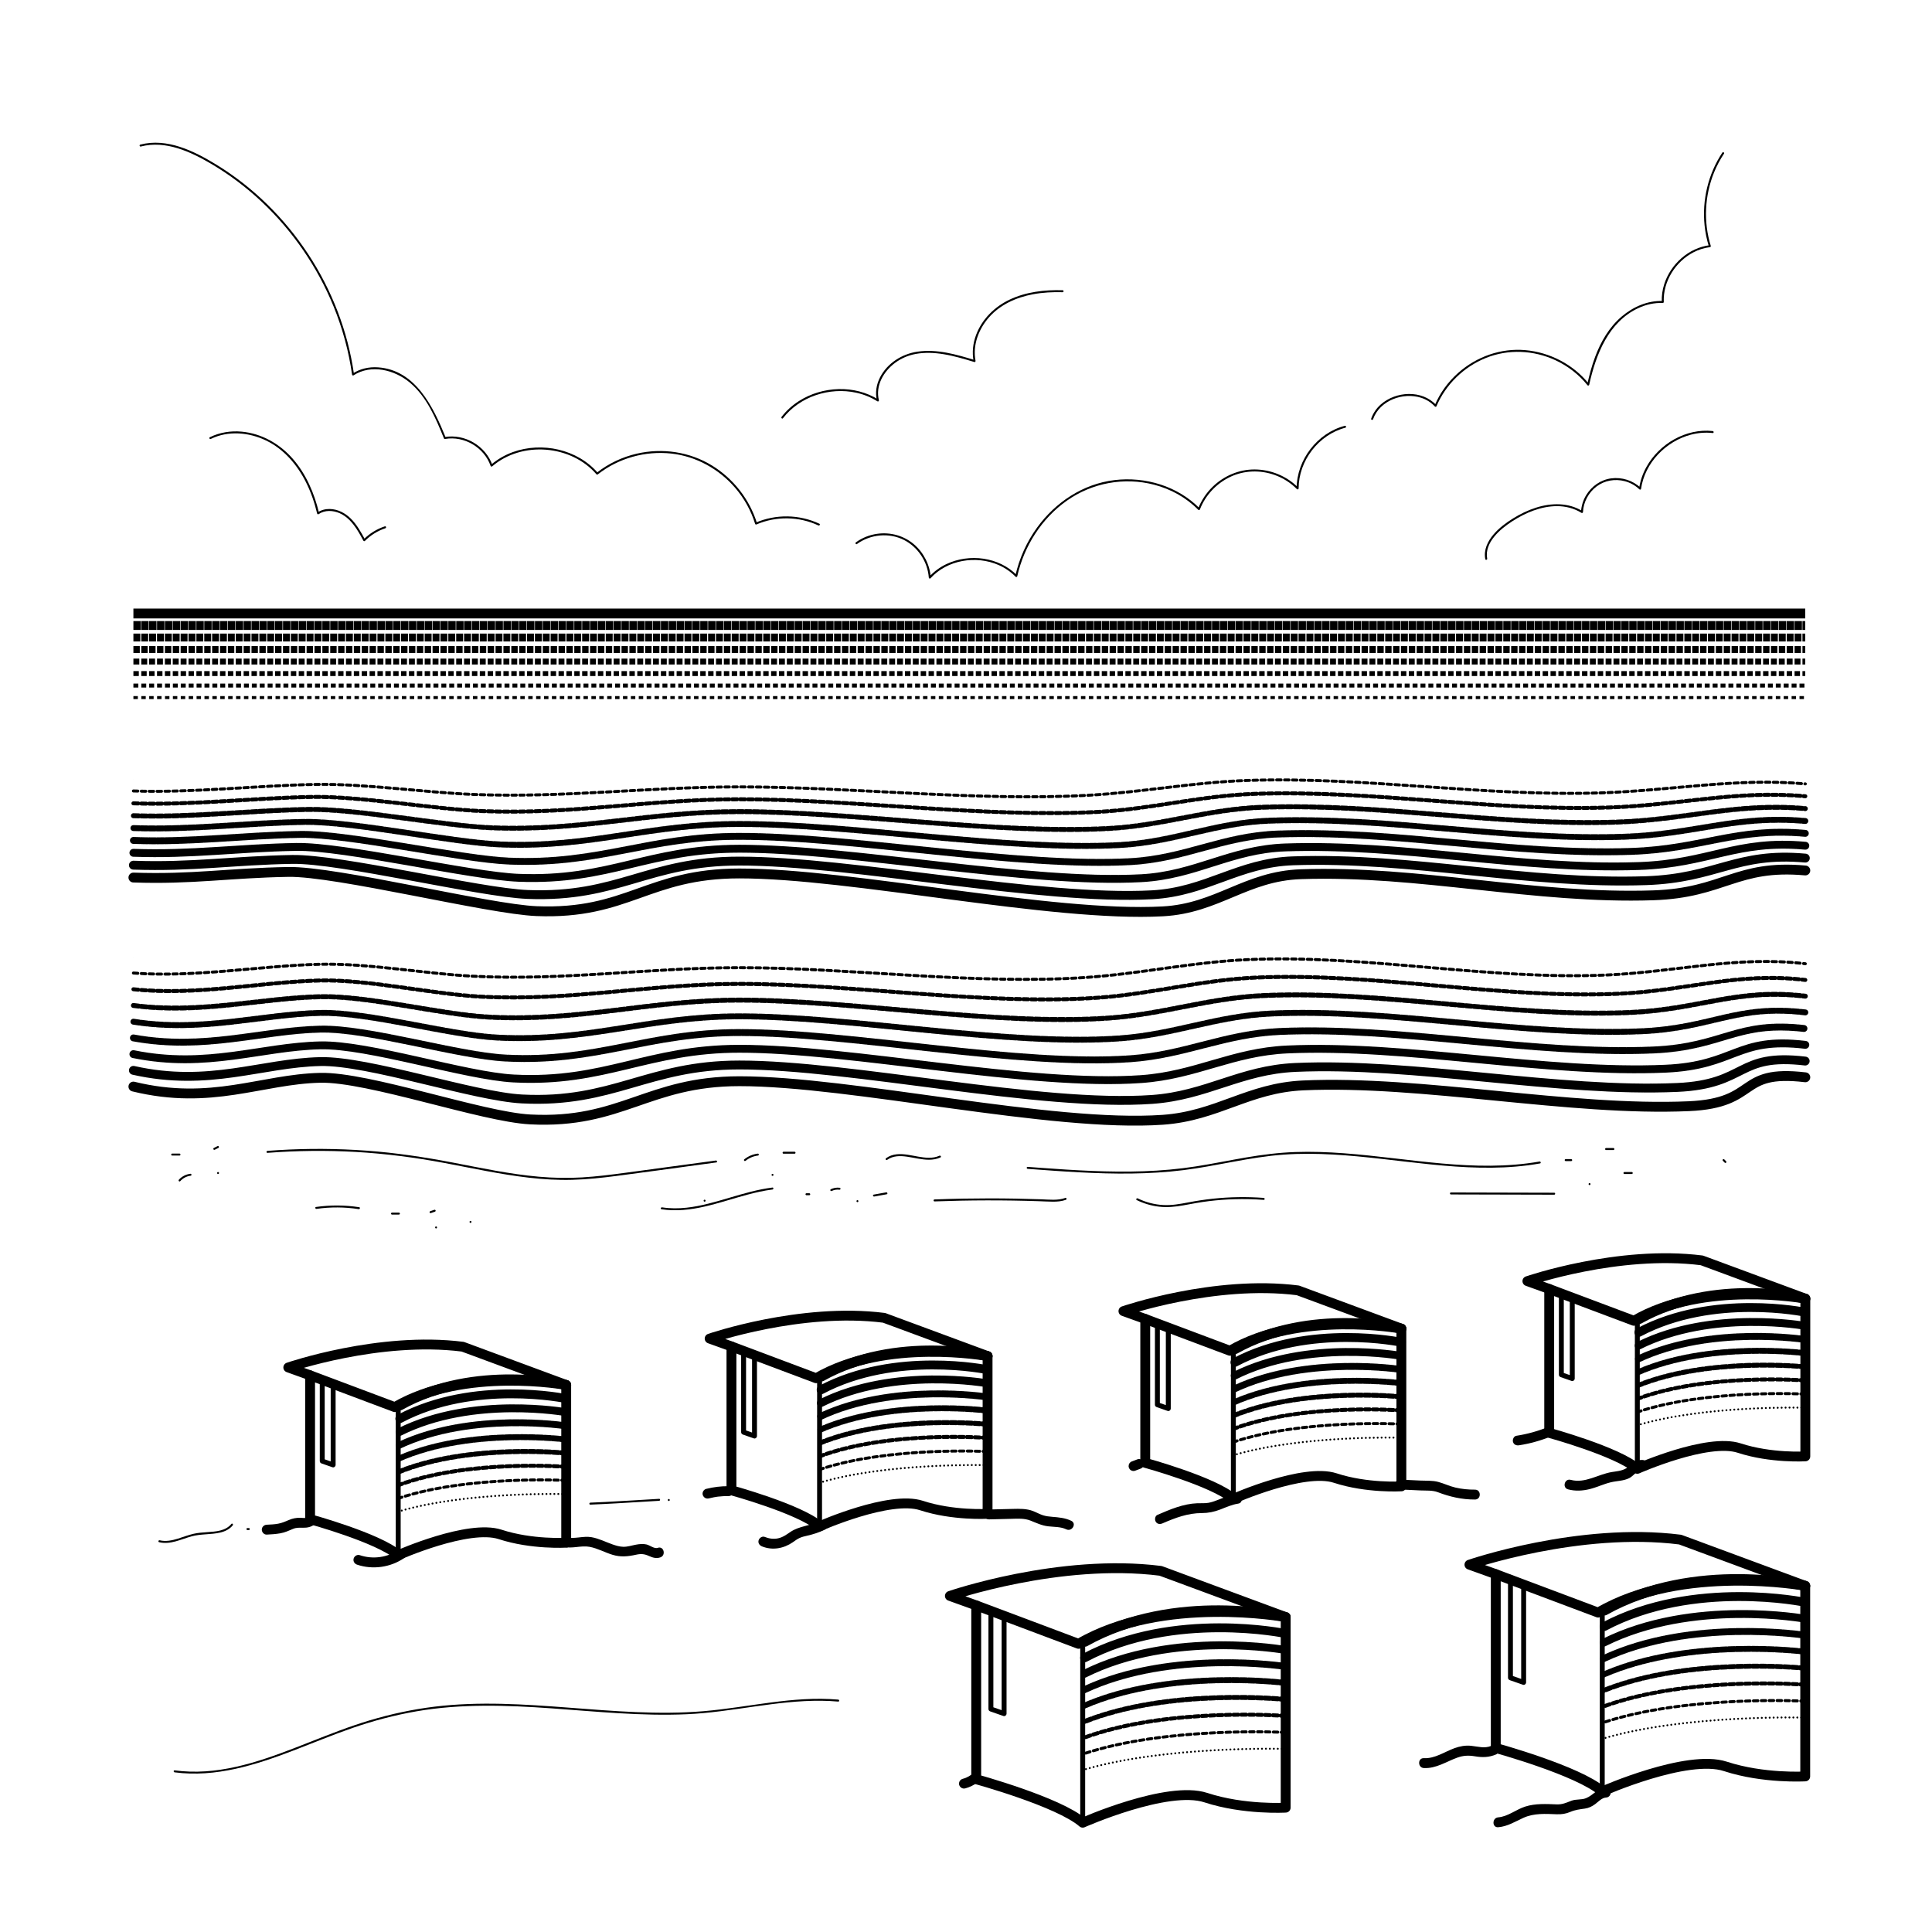 <svg style="fill-rule:evenodd;clip-rule:evenodd;stroke-miterlimit:10;" xml:space="preserve" xmlns:xlink="http://www.w3.org/1999/xlink" xmlns="http://www.w3.org/2000/svg" version="1.1" viewBox="0 0 827 827" height="100%" width="100%"><path style="fill:none;fill-rule:nonzero;stroke:#000;stroke-width:4.22px;" d="M57.104,262.611l715.628,-0"></path><path style="fill:none;fill-rule:nonzero;stroke:#000;stroke-width:3.8px;stroke-dasharray:0,0,3.16,0.21;" d="M57.104,267.752l715.628,0"></path><path style="fill:none;fill-rule:nonzero;stroke:#000;stroke-width:3.37px;stroke-dasharray:0,0,2.95,0.42;" d="M57.104,272.894l715.628,0"></path><path style="fill:none;fill-rule:nonzero;stroke:#000;stroke-width:2.95px;stroke-dasharray:0,0,2.74,0.63;" d="M57.104,278.036l715.628,0"></path><path style="fill:none;fill-rule:nonzero;stroke:#000;stroke-width:2.53px;stroke-dasharray:0,0,2.53,0.84;" d="M57.104,283.178l715.628,0"></path><path style="fill:none;fill-rule:nonzero;stroke:#000;stroke-width:2.11px;stroke-dasharray:0,0,2.32,1.05;" d="M57.104,288.32l715.628,0"></path><path style="fill:none;fill-rule:nonzero;stroke:#000;stroke-width:1.69px;stroke-dasharray:0,0,2.11,1.27;" d="M57.104,293.462l715.628,0"></path><path style="fill:none;fill-rule:nonzero;stroke:#000;stroke-width:1.27px;stroke-dasharray:0,0,1.9,1.48;" d="M57.104,298.604l715.628,0"></path><path style="fill:none;fill-rule:nonzero;stroke:#000;stroke-width:0.84px;stroke-dasharray:0,1.69;" d="M57.104,303.745l715.628,0"></path><path style="fill:none;fill-rule:nonzero;stroke:#000;stroke-width:4.22px;stroke-linecap:round;stroke-linejoin:round;stroke-miterlimit:4;" d="M313.099,576.34l0,61.592c0,-0 29.177,7.995 37.724,15.398c0,-0 30.061,-13.326 43.618,-8.884c13.557,4.442 28.293,3.553 28.293,3.553l-0,-67.514c-0,0 -43.618,-7.995 -73.384,9.476l-36.25,-13.621l-0.001,0Z"></path><path style="fill:none;fill-rule:nonzero;stroke:#000;stroke-width:4.22px;stroke-linecap:round;stroke-linejoin:round;stroke-miterlimit:4;" d="M422.733,580.486c0,0 -38.903,-9.327 -71.135,8.744"></path><path style="fill:none;fill-rule:nonzero;stroke:#000;stroke-width:3.8px;stroke-linecap:round;stroke-linejoin:round;stroke-miterlimit:4;stroke-dasharray:0,0,3.16,0.21;" d="M422.733,586.322c0,-0 -39.382,-8.317 -71.232,8.588"></path><path style="fill:none;fill-rule:nonzero;stroke:#000;stroke-width:3.37px;stroke-linecap:round;stroke-linejoin:round;stroke-miterlimit:4;stroke-dasharray:0,0,2.95,0.42;" d="M422.733,592.158c0,-0 -39.862,-7.304 -71.328,8.433"></path><path style="fill:none;fill-rule:nonzero;stroke:#000;stroke-width:2.95px;stroke-linecap:round;stroke-linejoin:round;stroke-miterlimit:4;stroke-dasharray:0,0,2.74,0.63;" d="M422.733,597.994c0,-0 -40.342,-6.293 -71.425,8.278"></path><path style="fill:none;fill-rule:nonzero;stroke:#000;stroke-width:2.53px;stroke-linecap:round;stroke-linejoin:round;stroke-miterlimit:4;stroke-dasharray:0,0,2.53,0.84;" d="M422.733,603.83c0,-0 -40.822,-5.281 -71.523,8.123"></path><path style="fill:none;fill-rule:nonzero;stroke:#000;stroke-width:2.11px;stroke-linecap:round;stroke-linejoin:round;stroke-miterlimit:4;stroke-dasharray:0,0,2.32,1.05;" d="M422.733,609.665c0,0 -41.302,-4.268 -71.62,7.968"></path><path style="fill:none;fill-rule:nonzero;stroke:#000;stroke-width:1.69px;stroke-linecap:round;stroke-linejoin:round;stroke-miterlimit:4;stroke-dasharray:0,0,2.11,1.27;" d="M422.733,615.501c0,0 -41.782,-3.257 -71.716,7.813"></path><path style="fill:none;fill-rule:nonzero;stroke:#000;stroke-width:1.27px;stroke-linecap:round;stroke-linejoin:round;stroke-miterlimit:4;stroke-dasharray:0,0,1.9,1.48;" d="M422.733,621.338c0,-0 -42.262,-2.245 -71.813,7.657"></path><path style="fill:none;fill-rule:nonzero;stroke:#000;stroke-width:0.84px;stroke-linecap:round;stroke-linejoin:round;stroke-miterlimit:4;stroke-dasharray:0,1.69;" d="M422.733,627.173c0,-0 -42.742,-1.234 -71.91,7.502"></path><path style="fill:none;fill-rule:nonzero;stroke:#000;stroke-width:4.22px;stroke-linecap:round;stroke-linejoin:round;stroke-miterlimit:4;" d="M313.099,576.34l-9.332,-3.356c0,0 38.903,-13.423 74.661,-8.883l44.306,16.384"></path><path style="fill-rule:nonzero;" d="M349.771,589.666l0,61.888c0,1.361 2.104,1.362 2.104,0l0,-61.888c0,-1.361 -2.104,-1.362 -2.104,-0Z"></path><path style="fill-rule:nonzero;" d="M317.249,578.295l0,34.764c0,0.49 0.331,0.865 0.773,1.019l4.671,1.629c0.654,0.228 1.332,-0.37 1.332,-1.019l-0,-34.201c-0,-1.36 -2.104,-1.362 -2.104,0l-0,34.201l1.331,-1.019l-4.671,-1.628l0.772,1.018l0,-34.764c0,-1.36 -2.104,-1.362 -2.104,0Z"></path><path style="fill:none;fill-rule:nonzero;stroke:#000;stroke-width:4.22px;stroke-linecap:round;stroke-linejoin:round;stroke-miterlimit:4;" d="M490.223,564.584l0,61.592c0,-0 29.177,7.995 37.724,15.398c-0,-0 30.061,-13.326 43.618,-8.884c13.557,4.442 28.293,3.553 28.293,3.553l-0,-67.514c-0,0 -43.618,-7.995 -73.384,9.476l-36.25,-13.621l-0.001,0Z"></path><path style="fill:none;fill-rule:nonzero;stroke:#000;stroke-width:4.22px;stroke-linecap:round;stroke-linejoin:round;stroke-miterlimit:4;" d="M599.857,568.73c-0,0 -38.903,-9.327 -71.135,8.744"></path><path style="fill:none;fill-rule:nonzero;stroke:#000;stroke-width:3.8px;stroke-linecap:round;stroke-linejoin:round;stroke-miterlimit:4;stroke-dasharray:0,0,3.16,0.21;" d="M599.857,574.566c-0,0 -39.382,-8.316 -71.232,8.589"></path><path style="fill:none;fill-rule:nonzero;stroke:#000;stroke-width:3.37px;stroke-linecap:round;stroke-linejoin:round;stroke-miterlimit:4;stroke-dasharray:0,0,2.95,0.42;" d="M599.857,580.403c-0,-0 -39.862,-7.305 -71.329,8.433"></path><path style="fill:none;fill-rule:nonzero;stroke:#000;stroke-width:2.95px;stroke-linecap:round;stroke-linejoin:round;stroke-miterlimit:4;stroke-dasharray:0,0,2.74,0.63;" d="M599.857,586.238c-0,-0 -40.342,-6.293 -71.425,8.278"></path><path style="fill:none;fill-rule:nonzero;stroke:#000;stroke-width:2.53px;stroke-linecap:round;stroke-linejoin:round;stroke-miterlimit:4;stroke-dasharray:0,0,2.53,0.84;" d="M599.857,592.074c-0,-0 -40.822,-5.281 -71.523,8.123"></path><path style="fill:none;fill-rule:nonzero;stroke:#000;stroke-width:2.11px;stroke-linecap:round;stroke-linejoin:round;stroke-miterlimit:4;stroke-dasharray:0,0,2.32,1.05;" d="M599.857,597.91c-0,0 -41.302,-4.268 -71.62,7.968"></path><path style="fill:none;fill-rule:nonzero;stroke:#000;stroke-width:1.69px;stroke-linecap:round;stroke-linejoin:round;stroke-miterlimit:4;stroke-dasharray:0,0,2.11,1.27;" d="M599.857,603.745c-0,0 -41.782,-3.257 -71.717,7.813"></path><path style="fill:none;fill-rule:nonzero;stroke:#000;stroke-width:1.27px;stroke-linecap:round;stroke-linejoin:round;stroke-miterlimit:4;stroke-dasharray:0,0,1.9,1.48;" d="M599.857,609.582c-0,-0 -42.262,-2.245 -71.813,7.657"></path><path style="fill:none;fill-rule:nonzero;stroke:#000;stroke-width:0.84px;stroke-linecap:round;stroke-linejoin:round;stroke-miterlimit:4;stroke-dasharray:0,1.69;" d="M599.857,615.418c-0,-0 -42.742,-1.234 -71.91,7.502"></path><path style="fill:none;fill-rule:nonzero;stroke:#000;stroke-width:4.22px;stroke-linecap:round;stroke-linejoin:round;stroke-miterlimit:4;" d="M490.223,564.584l-9.332,-3.356c0,0 38.903,-13.423 74.661,-8.883l44.306,16.384"></path><path style="fill-rule:nonzero;" d="M526.895,577.91l-0,61.888c-0,1.361 2.104,1.362 2.104,0l-0,-61.888c-0,-1.361 -2.104,-1.362 -2.104,-0Z"></path><path style="fill-rule:nonzero;" d="M494.373,566.539l0,34.764c0,0.49 0.331,0.865 0.773,1.019l4.671,1.629c0.654,0.228 1.332,-0.37 1.332,-1.019l-0,-34.201c-0,-1.36 -2.104,-1.362 -2.104,0l-0,34.201l1.331,-1.019l-4.672,-1.629l0.773,1.019l0,-34.764c0,-1.36 -2.104,-1.362 -2.104,0Z"></path><path style="fill:none;fill-rule:nonzero;stroke:#000;stroke-width:4.22px;stroke-linecap:round;stroke-linejoin:round;stroke-miterlimit:4;" d="M417.877,687.196l0,74.415c0,-0 35.251,9.66 45.577,18.603c0,0 36.319,-16.1 52.699,-10.733c16.38,5.367 34.183,4.293 34.183,4.293l0,-81.57c0,0 -52.698,-9.66 -88.661,11.449l-43.797,-16.458l-0.001,0.001Z"></path><path style="fill:none;fill-rule:nonzero;stroke:#000;stroke-width:4.22px;stroke-linecap:round;stroke-linejoin:round;stroke-miterlimit:4;" d="M550.335,692.204c0,0 -47.001,-11.27 -85.944,10.565"></path><path style="fill:none;fill-rule:nonzero;stroke:#000;stroke-width:3.8px;stroke-linecap:round;stroke-linejoin:round;stroke-miterlimit:4;stroke-dasharray:0,0,3.16,0.21;" d="M550.335,699.256c0,-0 -47.581,-10.048 -86.062,10.376"></path><path style="fill:none;fill-rule:nonzero;stroke:#000;stroke-width:3.37px;stroke-linecap:round;stroke-linejoin:round;stroke-miterlimit:4;stroke-dasharray:0,0,2.95,0.42;" d="M550.335,706.306c0,-0 -48.161,-8.824 -86.179,10.189"></path><path style="fill:none;fill-rule:nonzero;stroke:#000;stroke-width:2.95px;stroke-linecap:round;stroke-linejoin:round;stroke-miterlimit:4;stroke-dasharray:0,0,2.74,0.63;" d="M550.335,713.357c0,0 -48.74,-7.602 -86.296,10.002"></path><path style="fill:none;fill-rule:nonzero;stroke:#000;stroke-width:2.53px;stroke-linecap:round;stroke-linejoin:round;stroke-miterlimit:4;stroke-dasharray:0,0,2.53,0.84;" d="M550.335,720.408c0,-0 -49.32,-6.38 -86.413,9.813"></path><path style="fill:none;fill-rule:nonzero;stroke:#000;stroke-width:2.11px;stroke-linecap:round;stroke-linejoin:round;stroke-miterlimit:4;stroke-dasharray:0,0,2.32,1.05;" d="M550.335,727.459c0,-0 -49.9,-5.157 -86.53,9.627"></path><path style="fill:none;fill-rule:nonzero;stroke:#000;stroke-width:1.69px;stroke-linecap:round;stroke-linejoin:round;stroke-miterlimit:4;stroke-dasharray:0,0,2.11,1.27;" d="M550.335,734.51c0,0 -50.48,-3.935 -86.647,9.439"></path><path style="fill:none;fill-rule:nonzero;stroke:#000;stroke-width:1.27px;stroke-linecap:round;stroke-linejoin:round;stroke-miterlimit:4;stroke-dasharray:0,0,1.9,1.48;" d="M550.335,741.56c0,0 -51.06,-2.712 -86.764,9.252"></path><path style="fill:none;fill-rule:nonzero;stroke:#000;stroke-width:0.84px;stroke-linecap:round;stroke-linejoin:round;stroke-miterlimit:4;stroke-dasharray:0,1.69;" d="M550.335,748.612c0,-0 -51.64,-1.491 -86.881,9.063"></path><path style="fill:none;fill-rule:nonzero;stroke:#000;stroke-width:4.22px;stroke-linecap:round;stroke-linejoin:round;stroke-miterlimit:4;" d="M417.877,687.196l-11.275,-4.055c-0,0 47.001,-16.219 90.204,-10.732l53.529,19.796"></path><path style="fill-rule:nonzero;" d="M462.402,703.295l0,74.772c0,1.361 2.104,1.362 2.104,0l0,-74.772c0,-1.361 -2.104,-1.362 -2.104,-0Z"></path><path style="fill-rule:nonzero;" d="M423.109,689.557l0,42.001c0,0.49 0.331,0.865 0.773,1.019l5.643,1.968c0.654,0.228 1.332,-0.37 1.332,-1.019l-0,-41.322c-0,-1.36 -2.104,-1.362 -2.104,0l-0,41.322l1.331,-1.019l-5.643,-1.968l0.772,1.019l0,-42.001c0,-1.361 -2.104,-1.362 -2.104,-0Z"></path><path style="fill:none;fill-rule:nonzero;stroke:#000;stroke-width:4.22px;stroke-linecap:round;stroke-linejoin:round;stroke-miterlimit:4;" d="M640.273,673.822l-0,74.414c-0,0 35.251,9.66 45.577,18.604c-0,-0 36.319,-16.1 52.699,-10.733c16.379,5.367 34.183,4.293 34.183,4.293l-0,-81.57c-0,-0 -52.699,-9.66 -88.662,11.448l-43.796,-16.457l-0.001,0.001Z"></path><path style="fill:none;fill-rule:nonzero;stroke:#000;stroke-width:4.22px;stroke-linecap:round;stroke-linejoin:round;stroke-miterlimit:4;" d="M772.732,678.83c-0,-0 -47.001,-11.27 -85.945,10.564"></path><path style="fill:none;fill-rule:nonzero;stroke:#000;stroke-width:3.8px;stroke-linecap:round;stroke-linejoin:round;stroke-miterlimit:4;stroke-dasharray:0,0,3.16,0.21;" d="M772.732,685.881c-0,0 -47.581,-10.047 -86.062,10.377"></path><path style="fill:none;fill-rule:nonzero;stroke:#000;stroke-width:3.37px;stroke-linecap:round;stroke-linejoin:round;stroke-miterlimit:4;stroke-dasharray:0,0,2.95,0.42;" d="M772.732,692.931c-0,0 -48.161,-8.824 -86.179,10.19"></path><path style="fill:none;fill-rule:nonzero;stroke:#000;stroke-width:2.95px;stroke-linecap:round;stroke-linejoin:round;stroke-miterlimit:4;stroke-dasharray:0,0,2.74,0.63;" d="M772.732,699.983c-0,-0 -48.741,-7.603 -86.296,10.001"></path><path style="fill:none;fill-rule:nonzero;stroke:#000;stroke-width:2.53px;stroke-linecap:round;stroke-linejoin:round;stroke-miterlimit:4;stroke-dasharray:0,0,2.53,0.84;" d="M772.732,707.034c-0,-0 -49.321,-6.38 -86.413,9.814"></path><path style="fill:none;fill-rule:nonzero;stroke:#000;stroke-width:2.11px;stroke-linecap:round;stroke-linejoin:round;stroke-miterlimit:4;stroke-dasharray:0,0,2.32,1.05;" d="M772.732,714.084c-0,0 -49.901,-5.157 -86.53,9.627"></path><path style="fill:none;fill-rule:nonzero;stroke:#000;stroke-width:1.69px;stroke-linecap:round;stroke-linejoin:round;stroke-miterlimit:4;stroke-dasharray:0,0,2.11,1.27;" d="M772.732,721.136c-0,-0 -50.481,-3.936 -86.647,9.439"></path><path style="fill:none;fill-rule:nonzero;stroke:#000;stroke-width:1.27px;stroke-linecap:round;stroke-linejoin:round;stroke-miterlimit:4;stroke-dasharray:0,0,1.9,1.48;" d="M772.732,728.186c-0,-0 -51.06,-2.713 -86.764,9.251"></path><path style="fill:none;fill-rule:nonzero;stroke:#000;stroke-width:0.84px;stroke-linecap:round;stroke-linejoin:round;stroke-miterlimit:4;stroke-dasharray:0,1.69;" d="M772.732,735.237c-0,0 -51.64,-1.491 -86.882,9.064"></path><path style="fill:none;fill-rule:nonzero;stroke:#000;stroke-width:4.22px;stroke-linecap:round;stroke-linejoin:round;stroke-miterlimit:4;" d="M640.273,673.822l-11.276,-4.055c0,-0 47.001,-16.219 90.205,-10.733l53.529,19.797"></path><path style="fill-rule:nonzero;" d="M684.798,689.92l0,74.773c0,1.36 2.104,1.362 2.104,-0l-0,-74.773c-0,-1.36 -2.104,-1.362 -2.104,0Z"></path><path style="fill-rule:nonzero;" d="M645.506,676.183l-0,42.002c-0,0.489 0.33,0.865 0.772,1.018l5.644,1.968c0.654,0.228 1.331,-0.369 1.331,-1.019l0,-41.321c0,-1.361 -2.104,-1.363 -2.104,-0l0,41.321l1.332,-1.019l-5.644,-1.967l0.773,1.019l-0,-42.002c-0,-1.36 -2.104,-1.362 -2.104,0Z"></path><path style="fill:none;fill-rule:nonzero;stroke:#000;stroke-width:4.22px;stroke-linecap:round;stroke-linejoin:round;stroke-miterlimit:4;" d="M663.141,551.749l-0,61.591c-0,0 29.176,7.995 37.724,15.398c-0,0 30.061,-13.325 43.618,-8.884c13.556,4.442 28.292,3.554 28.292,3.554l0,-67.514c0,-0 -43.618,-7.995 -73.383,9.475l-36.25,-13.621l-0.001,0.001Z"></path><path style="fill:none;fill-rule:nonzero;stroke:#000;stroke-width:4.22px;stroke-linecap:round;stroke-linejoin:round;stroke-miterlimit:4;" d="M772.775,555.894c-0,0 -38.903,-9.327 -71.135,8.744"></path><path style="fill:none;fill-rule:nonzero;stroke:#000;stroke-width:3.8px;stroke-linecap:round;stroke-linejoin:round;stroke-miterlimit:4;stroke-dasharray:0,0,3.16,0.21;" d="M772.775,561.73c-0,-0 -39.383,-8.317 -71.232,8.588"></path><path style="fill:none;fill-rule:nonzero;stroke:#000;stroke-width:3.37px;stroke-linecap:round;stroke-linejoin:round;stroke-miterlimit:4;stroke-dasharray:0,0,2.95,0.42;" d="M772.775,567.566c-0,-0 -39.862,-7.304 -71.329,8.434"></path><path style="fill:none;fill-rule:nonzero;stroke:#000;stroke-width:2.95px;stroke-linecap:round;stroke-linejoin:round;stroke-miterlimit:4;stroke-dasharray:0,0,2.74,0.63;" d="M772.775,573.402c-0,0 -40.342,-6.293 -71.426,8.278"></path><path style="fill:none;fill-rule:nonzero;stroke:#000;stroke-width:2.53px;stroke-linecap:round;stroke-linejoin:round;stroke-miterlimit:4;stroke-dasharray:0,0,2.53,0.84;" d="M772.775,579.237c-0,0 -40.823,-5.28 -71.523,8.123"></path><path style="fill:none;fill-rule:nonzero;stroke:#000;stroke-width:2.11px;stroke-linecap:round;stroke-linejoin:round;stroke-miterlimit:4;stroke-dasharray:0,0,2.32,1.05;" d="M772.775,585.073c-0,0 -41.302,-4.268 -71.62,7.968"></path><path style="fill:none;fill-rule:nonzero;stroke:#000;stroke-width:1.69px;stroke-linecap:round;stroke-linejoin:round;stroke-miterlimit:4;stroke-dasharray:0,0,2.11,1.27;" d="M772.775,590.91c-0,-0 -41.782,-3.258 -71.717,7.812"></path><path style="fill:none;fill-rule:nonzero;stroke:#000;stroke-width:1.27px;stroke-linecap:round;stroke-linejoin:round;stroke-miterlimit:4;stroke-dasharray:0,0,1.9,1.48;" d="M772.775,596.745c-0,-0 -42.263,-2.245 -71.814,7.657"></path><path style="fill:none;fill-rule:nonzero;stroke:#000;stroke-width:0.84px;stroke-linecap:round;stroke-linejoin:round;stroke-miterlimit:4;stroke-dasharray:0,1.69;" d="M772.775,602.581c-0,0 -42.742,-1.234 -71.91,7.502"></path><path style="fill:none;fill-rule:nonzero;stroke:#000;stroke-width:4.22px;stroke-linecap:round;stroke-linejoin:round;stroke-miterlimit:4;" d="M663.141,551.749l-9.332,-3.357c-0,0 38.902,-13.423 74.661,-8.883l44.305,16.385"></path><path style="fill-rule:nonzero;" d="M699.813,565.074l-0,61.888c-0,1.361 2.103,1.363 2.103,0l0,-61.888c0,-1.361 -2.103,-1.362 -2.103,-0Z"></path><path style="fill-rule:nonzero;" d="M667.291,553.703l-0,34.764c-0,0.489 0.33,0.865 0.772,1.019l4.672,1.628c0.654,0.229 1.331,-0.369 1.331,-1.019l0,-34.201c0,-1.36 -2.104,-1.362 -2.104,0l0,34.201l1.332,-1.019l-4.672,-1.628l0.773,1.019l-0,-34.764c-0,-1.361 -2.104,-1.363 -2.104,-0Z"></path><path style="fill:none;fill-rule:nonzero;stroke:#000;stroke-width:4.22px;stroke-linecap:round;stroke-linejoin:round;stroke-miterlimit:4;" d="M132.735,588.704l-0,61.591c-0,0 29.176,7.995 37.723,15.398c0,0 30.061,-13.325 43.618,-8.884c13.557,4.442 28.293,3.554 28.293,3.554l0,-67.514c0,-0 -43.618,-7.995 -73.383,9.475l-36.25,-13.621l-0.001,0.001Z"></path><path style="fill:none;fill-rule:nonzero;stroke:#000;stroke-width:4.22px;stroke-linecap:round;stroke-linejoin:round;stroke-miterlimit:4;" d="M242.368,592.849c0,-0 -38.902,-9.328 -71.135,8.744"></path><path style="fill:none;fill-rule:nonzero;stroke:#000;stroke-width:3.8px;stroke-linecap:round;stroke-linejoin:round;stroke-miterlimit:4;stroke-dasharray:0,0,3.16,0.21;" d="M242.368,598.685c0,-0 -39.382,-8.317 -71.231,8.588"></path><path style="fill:none;fill-rule:nonzero;stroke:#000;stroke-width:3.37px;stroke-linecap:round;stroke-linejoin:round;stroke-miterlimit:4;stroke-dasharray:0,0,2.95,0.42;" d="M242.368,604.521c0,-0 -39.862,-7.304 -71.328,8.434"></path><path style="fill:none;fill-rule:nonzero;stroke:#000;stroke-width:2.95px;stroke-linecap:round;stroke-linejoin:round;stroke-miterlimit:4;stroke-dasharray:0,0,2.74,0.63;" d="M242.368,610.356c0,0 -40.341,-6.293 -71.425,8.278"></path><path style="fill:none;fill-rule:nonzero;stroke:#000;stroke-width:2.53px;stroke-linecap:round;stroke-linejoin:round;stroke-miterlimit:4;stroke-dasharray:0,0,2.53,0.84;" d="M242.368,616.192c0,0 -40.822,-5.28 -71.523,8.123"></path><path style="fill:none;fill-rule:nonzero;stroke:#000;stroke-width:2.11px;stroke-linecap:round;stroke-linejoin:round;stroke-miterlimit:4;stroke-dasharray:0,0,2.32,1.05;" d="M242.368,622.028c0,0 -41.302,-4.268 -71.619,7.968"></path><path style="fill:none;fill-rule:nonzero;stroke:#000;stroke-width:1.69px;stroke-linecap:round;stroke-linejoin:round;stroke-miterlimit:4;stroke-dasharray:0,0,2.11,1.27;" d="M242.368,627.865c0,-0 -41.781,-3.258 -71.716,7.812"></path><path style="fill:none;fill-rule:nonzero;stroke:#000;stroke-width:1.27px;stroke-linecap:round;stroke-linejoin:round;stroke-miterlimit:4;stroke-dasharray:0,0,1.9,1.48;" d="M242.368,633.7c0,-0 -42.262,-2.245 -71.813,7.657"></path><path style="fill:none;fill-rule:nonzero;stroke:#000;stroke-width:0.84px;stroke-linecap:round;stroke-linejoin:round;stroke-miterlimit:4;stroke-dasharray:0,1.69;" d="M242.368,639.536c0,0 -42.742,-1.234 -71.91,7.502"></path><path style="fill:none;fill-rule:nonzero;stroke:#000;stroke-width:4.22px;stroke-linecap:round;stroke-linejoin:round;stroke-miterlimit:4;" d="M132.735,588.704l-9.333,-3.357c0,0 38.903,-13.423 74.662,-8.883l44.305,16.385"></path><path style="fill-rule:nonzero;" d="M169.406,602.028l0,61.888c0,1.361 2.104,1.363 2.104,0l0,-61.888c0,-1.36 -2.104,-1.362 -2.104,0Z"></path><path style="fill-rule:nonzero;" d="M136.884,590.658l-0,34.764c-0,0.489 0.33,0.865 0.772,1.019l4.672,1.628c0.654,0.229 1.331,-0.369 1.331,-1.019l0,-34.201c0,-1.36 -2.104,-1.362 -2.104,0l0,34.201l1.332,-1.019l-4.672,-1.628l0.773,1.019l-0,-34.764c-0,-1.361 -2.104,-1.363 -2.104,-0Z"></path><path style="fill:none;fill-rule:nonzero;stroke:#000;stroke-width:0.84px;stroke-dasharray:0,1.69;" d="M57.104,333.284c25.115,0.885 54.794,-2.434 79.99,-2.864c20.689,-0.353 41.087,1.699 61.687,2.512c39.092,1.541 78.409,-1.394 117.708,-1.399c48.221,-0.006 96.565,4.396 144.312,1.815c23.46,-1.269 46.22,-4.204 69.818,-5.009c50.76,-1.734 101.166,6.479 151.934,4.774c30.261,-1.017 60.656,-5.533 90.222,-2.86"></path><path style="fill:none;fill-rule:nonzero;stroke:#000;stroke-width:1.27px;stroke-linecap:round;stroke-linejoin:round;stroke-miterlimit:4;stroke-dasharray:0,0,1.9,1.48;" d="M57.104,338.578c25.115,0.885 53.082,-2.376 78.278,-2.806c20.689,-0.353 46.663,3.482 67.263,4.295c39.092,1.541 74.545,-3.235 113.844,-3.24c48.221,-0.006 101.185,6.197 148.932,3.616c23.46,-1.268 44.876,-5.565 68.475,-6.37c50.76,-1.734 101.037,7.011 151.803,5.305c30.262,-1.016 57.51,-6.504 87.076,-3.832"></path><path style="fill:none;fill-rule:nonzero;stroke:#000;stroke-width:1.69px;stroke-linecap:round;stroke-linejoin:round;stroke-miterlimit:4;stroke-dasharray:0,0,2.11,1.27;" d="M57.104,343.872c25.115,0.885 51.371,-2.318 76.567,-2.748c20.688,-0.354 52.238,5.266 72.838,6.078c39.092,1.541 70.68,-5.076 109.979,-5.08c48.221,-0.006 105.805,7.997 153.552,5.416c23.46,-1.268 43.532,-6.926 67.131,-7.732c50.76,-1.733 100.906,7.544 151.673,5.838c30.262,-1.016 54.364,-7.476 83.93,-4.804"></path><path style="fill:none;fill-rule:nonzero;stroke:#000;stroke-width:2.11px;stroke-linecap:round;stroke-linejoin:round;stroke-miterlimit:4;stroke-dasharray:0,0,2.32,1.05;" d="M57.104,349.167c25.115,0.885 49.66,-2.26 74.856,-2.691c20.688,-0.353 57.814,7.05 78.414,7.862c39.092,1.541 66.817,-6.917 106.115,-6.922c48.221,-0.006 110.424,9.798 158.172,7.217c23.46,-1.268 42.189,-8.287 65.787,-9.093c50.76,-1.733 100.777,8.076 151.543,6.371c30.261,-1.017 51.217,-8.448 80.783,-5.776"></path><path style="fill:none;fill-rule:nonzero;stroke:#000;stroke-width:2.53px;stroke-linecap:round;stroke-linejoin:round;stroke-miterlimit:4;stroke-dasharray:0,0,2.53,0.84;" d="M57.104,354.461c25.115,0.885 47.948,-2.203 73.144,-2.632c20.688,-0.354 63.39,8.833 83.99,9.644c39.092,1.542 62.952,-8.758 102.251,-8.762c48.221,-0.006 115.044,11.599 162.792,9.019c23.46,-1.269 40.845,-9.649 64.444,-10.455c50.76,-1.734 100.646,8.608 151.413,6.902c30.262,-1.016 48.072,-9.419 77.637,-6.747"></path><path style="fill:none;fill-rule:nonzero;stroke:#000;stroke-width:2.95px;stroke-linecap:round;stroke-linejoin:round;stroke-miterlimit:4;stroke-dasharray:0,0,2.74,0.63;" d="M57.104,359.755c25.115,0.885 46.236,-2.145 71.432,-2.575c20.689,-0.353 68.966,10.617 89.566,11.429c39.092,1.542 59.088,-10.599 98.387,-10.604c48.221,-0.006 119.665,13.4 167.412,10.82c23.459,-1.269 39.501,-11.01 63.099,-11.816c50.761,-1.734 100.517,9.139 151.283,7.434c30.262,-1.016 44.925,-10.392 74.492,-7.719"></path><path style="fill:none;fill-rule:nonzero;stroke:#000;stroke-width:3.37px;stroke-linecap:round;stroke-linejoin:round;stroke-miterlimit:4;stroke-dasharray:0,0,2.95,0.42;" d="M57.104,365.05c25.115,0.885 44.524,-2.087 69.72,-2.517c20.689,-0.354 74.542,12.399 95.142,13.212c39.092,1.541 55.223,-12.44 94.522,-12.445c48.221,-0.006 124.284,15.201 172.032,12.621c23.46,-1.269 38.158,-12.371 61.756,-13.178c50.76,-1.733 100.387,9.673 151.153,7.967c30.262,-1.016 41.779,-11.363 71.345,-8.691"></path><path style="fill:none;fill-rule:nonzero;stroke:#000;stroke-width:3.8px;stroke-linecap:round;stroke-linejoin:round;stroke-miterlimit:4;stroke-dasharray:0,0,3.16,0.21;" d="M57.104,370.344c25.115,0.886 42.813,-2.029 68.009,-2.46c20.689,-0.353 80.118,14.183 100.718,14.996c39.092,1.541 51.36,-14.282 90.658,-14.286c48.221,-0.006 128.904,17.003 176.651,14.422c23.46,-1.268 36.814,-13.732 60.412,-14.539c50.76,-1.733 100.257,10.205 151.024,8.499c30.261,-1.016 38.633,-12.336 68.199,-9.663"></path><path style="fill:none;fill-rule:nonzero;stroke:#000;stroke-width:4.22px;stroke-linecap:round;stroke-linejoin:round;stroke-miterlimit:4;" d="M57.104,375.638c25.115,0.886 41.102,-1.972 66.298,-2.402c20.688,-0.353 85.693,15.966 106.293,16.779c39.092,1.541 47.495,-16.123 86.794,-16.128c48.221,-0.006 133.524,18.803 181.271,16.223c23.46,-1.268 35.47,-15.093 59.069,-15.9c50.76,-1.733 100.127,10.737 150.894,9.031c30.261,-1.016 35.486,-13.308 65.052,-10.636"></path><path style="fill:none;fill-rule:nonzero;stroke:#000;stroke-width:0.84px;stroke-dasharray:0,1.69;" d="M57.104,409.564c25.115,1.161 54.794,-3.192 79.99,-3.756c20.689,-0.463 41.087,2.229 61.687,3.294c39.092,2.022 78.409,-1.827 117.708,-1.834c48.221,-0.008 96.565,5.764 144.312,2.38c23.46,-1.663 46.22,-5.513 69.818,-6.57c50.76,-2.274 101.166,8.498 151.934,6.261c30.261,-1.334 60.656,-7.256 90.222,-3.751"></path><path style="fill:none;fill-rule:nonzero;stroke:#000;stroke-width:1.27px;stroke-linecap:round;stroke-linejoin:round;stroke-miterlimit:4;stroke-dasharray:0,0,1.9,1.48;" d="M57.104,416.507c26.161,2.038 54.794,-3.191 79.99,-3.755c20.689,-0.463 44.607,4.044 65.207,5.109c39.092,2.022 74.89,-3.642 114.188,-3.649c48.221,-0.008 101.185,7.53 148.932,4.146c23.46,-1.664 45.008,-6.532 68.606,-7.589c50.761,-2.274 102.809,8.827 153.575,6.59c30.261,-1.333 55.607,-8.334 85.173,-4.829"></path><path style="fill:none;fill-rule:nonzero;stroke:#000;stroke-width:1.69px;stroke-linecap:round;stroke-linejoin:round;stroke-miterlimit:4;stroke-dasharray:0,0,2.11,1.27;" d="M57.104,423.451c27.207,2.916 54.794,-3.191 79.99,-3.755c20.689,-0.463 48.126,5.858 68.726,6.924c39.092,2.021 71.37,-5.458 110.669,-5.464c48.221,-0.008 105.805,9.297 153.552,5.912c23.459,-1.663 43.794,-7.55 67.393,-8.607c50.76,-2.274 104.45,9.157 155.217,6.92c30.261,-1.334 50.558,-9.411 80.124,-5.906"></path><path style="fill:none;fill-rule:nonzero;stroke:#000;stroke-width:2.11px;stroke-linecap:round;stroke-linejoin:round;stroke-miterlimit:4;stroke-dasharray:0,0,2.32,1.05;" d="M57.104,430.395c28.254,3.793 54.794,-3.191 79.99,-3.755c20.689,-0.463 51.646,7.674 72.247,8.739c39.092,2.022 67.85,-7.273 107.148,-7.28c48.221,-0.007 110.424,11.064 158.172,7.679c23.46,-1.663 42.583,-8.568 66.181,-9.625c50.76,-2.274 106.091,9.487 156.858,7.251c30.262,-1.334 45.509,-10.489 75.075,-6.984"></path><path style="fill:none;fill-rule:nonzero;stroke:#000;stroke-width:2.53px;stroke-linecap:round;stroke-linejoin:round;stroke-miterlimit:4;stroke-dasharray:0,0,2.53,0.84;" d="M57.104,437.339c29.3,4.669 54.794,-3.191 79.99,-3.755c20.689,-0.464 55.166,9.489 75.766,10.553c39.092,2.022 64.33,-9.088 103.629,-9.094c48.221,-0.007 115.044,12.83 162.792,9.445c23.46,-1.663 41.37,-9.587 64.968,-10.644c50.76,-2.273 107.733,9.817 158.5,7.581c30.261,-1.334 40.46,-11.567 70.026,-8.062"></path><path style="fill:none;fill-rule:nonzero;stroke:#000;stroke-width:2.95px;stroke-linecap:round;stroke-linejoin:round;stroke-miterlimit:4;stroke-dasharray:0,0,2.74,0.63;" d="M57.104,444.283c30.347,5.547 54.794,-3.191 79.99,-3.755c20.689,-0.464 58.686,11.303 79.286,12.369c39.092,2.022 60.81,-10.903 100.109,-10.91c48.221,-0.007 119.665,14.596 167.412,11.212c23.459,-1.664 40.157,-10.606 63.756,-11.663c50.76,-2.273 109.375,10.147 160.141,7.911c30.262,-1.334 35.411,-12.644 64.977,-9.139"></path><path style="fill:none;fill-rule:nonzero;stroke:#000;stroke-width:3.37px;stroke-linecap:round;stroke-linejoin:round;stroke-miterlimit:4;stroke-dasharray:0,0,2.95,0.42;" d="M57.104,451.227c31.393,6.424 54.794,-3.191 79.99,-3.755c20.689,-0.464 62.206,13.119 82.806,14.183c39.092,2.022 57.291,-12.718 96.589,-12.724c48.221,-0.008 124.284,16.362 172.032,12.978c23.46,-1.663 38.945,-11.624 62.543,-12.681c50.761,-2.274 111.017,10.476 161.784,8.24c30.261,-1.334 30.361,-13.722 59.927,-10.217"></path><path style="fill:none;fill-rule:nonzero;stroke:#000;stroke-width:3.8px;stroke-linecap:round;stroke-linejoin:round;stroke-miterlimit:4;stroke-dasharray:0,0,3.16,0.21;" d="M57.104,458.171c32.439,7.301 54.794,-3.192 79.99,-3.756c20.689,-0.463 65.725,14.934 86.325,16c39.093,2.021 53.771,-14.534 93.07,-14.54c48.221,-0.008 128.904,18.128 176.651,14.744c23.46,-1.663 37.732,-12.642 61.331,-13.699c50.76,-2.274 112.658,10.806 163.425,8.57c30.262,-1.334 25.313,-14.799 54.879,-11.294"></path><path style="fill:none;fill-rule:nonzero;stroke:#000;stroke-width:4.22px;stroke-linecap:round;stroke-linejoin:round;stroke-miterlimit:4;" d="M57.104,465.114c33.486,8.179 54.794,-3.191 79.99,-3.755c20.689,-0.463 69.245,16.749 89.846,17.815c39.092,2.022 50.251,-16.349 89.549,-16.355c48.221,-0.008 133.524,19.894 181.271,16.51c23.46,-1.664 36.521,-13.662 60.118,-14.719c50.761,-2.273 114.301,11.137 165.067,8.9c30.261,-1.333 20.263,-15.876 49.829,-12.371"></path><path style="fill-rule:nonzero;" d="M60.285,62.712c10.62,-2.75 21.285,2.208 30.272,7.509c7.783,4.59 15.03,10.078 21.608,16.284c13.212,12.466 23.747,27.811 30.623,44.663c3.827,9.379 6.504,19.211 7.925,29.247c0.038,0.268 0.412,0.388 0.618,0.253c7.534,-4.905 17.581,-2.379 24.11,3.101c7.263,6.097 11.08,15.255 14.574,23.835c0.092,0.227 0.269,0.339 0.517,0.295c8.17,-1.432 16.749,3.654 19.47,11.519c0.109,0.314 0.456,0.399 0.704,0.187c12.704,-10.881 33.709,-9.223 44.626,3.432c0.162,0.187 0.427,0.132 0.595,0c8.831,-6.937 20.324,-10.118 31.454,-8.892c10.573,1.165 20.333,6.582 27.276,14.629c3.882,4.497 6.816,9.758 8.571,15.445c0.088,0.286 0.366,0.361 0.618,0.253c8.428,-3.611 18.161,-3.444 26.465,0.439c0.488,0.228 0.916,-0.501 0.425,-0.73c-8.609,-4.025 -18.582,-4.18 -27.315,-0.439l0.617,0.253c-3.166,-10.26 -10.148,-19.141 -19.267,-24.736c-9.593,-5.885 -21.209,-7.582 -32.139,-5.078c-6.3,1.443 -12.211,4.261 -17.301,8.258l0.595,0c-8.763,-10.159 -23.933,-13.423 -36.376,-8.925c-3.457,1.249 -6.644,3.099 -9.44,5.493l0.704,0.187c-2.882,-8.33 -11.863,-13.625 -20.505,-12.11l0.517,0.295c-5.364,-13.17 -12.918,-29.039 -29.071,-30.143c-3.824,-0.261 -7.622,0.601 -10.849,2.702l0.618,0.253c-2.604,-18.378 -9.464,-36.041 -19.659,-51.504c-10.167,-15.42 -23.628,-28.683 -39.379,-38.292c-9.544,-5.823 -21.004,-11.455 -32.426,-8.497c-0.524,0.135 -0.302,0.951 0.224,0.815l0.001,-0.001Z"></path><path style="fill-rule:nonzero;" d="M90.246,187.884c7.428,-3.646 16.317,-2.86 23.633,0.67c7.62,3.676 13.302,10.33 17.072,17.815c2.148,4.267 3.702,8.817 4.805,13.464c0.06,0.253 0.396,0.404 0.618,0.253c2.678,-1.832 6.149,-1.668 9.031,-0.407c3.085,1.35 5.383,3.942 7.208,6.711c1.073,1.627 2.009,3.34 2.941,5.051c0.13,0.24 0.474,0.274 0.661,0.085c2.453,-2.464 5.446,-4.32 8.743,-5.409c0.512,-0.169 0.293,-0.986 -0.224,-0.815c-3.434,1.135 -6.558,3.059 -9.114,5.627l0.66,0.086c-1.738,-3.196 -3.528,-6.459 -6.131,-9.04c-2.408,-2.389 -5.575,-4.041 -9.009,-4.105c-1.839,-0.034 -3.666,0.442 -5.192,1.486l0.618,0.253c-2.008,-8.461 -5.56,-16.743 -11.325,-23.32c-5.604,-6.394 -13.341,-10.756 -21.85,-11.527c-4.648,-0.421 -9.368,0.328 -13.572,2.392c-0.486,0.239 -0.06,0.968 0.425,0.73l0.002,-0Z"></path><path style="fill-rule:nonzero;" d="M366.812,232.873c5.774,-4.186 13.785,-4.985 20.175,-1.72c5.999,3.065 10.111,9.358 10.589,16.091c0.024,0.342 0.456,0.588 0.719,0.299c7.182,-7.91 19.474,-9.901 29.117,-5.707c2.743,1.194 5.229,2.891 7.322,5.035c0.215,0.22 0.633,0.126 0.704,-0.187c2.883,-12.842 10.403,-24.697 21.155,-32.311c10.845,-7.68 24.578,-10.237 37.439,-6.891c7.117,1.851 13.722,5.483 18.899,10.753c0.24,0.244 0.593,0.1 0.703,-0.187c2.332,-6.048 7.024,-11.036 12.83,-13.845c6.007,-2.906 12.98,-3.113 19.234,-0.866c3.563,1.279 6.803,3.345 9.466,6.042c0.257,0.261 0.719,0.067 0.719,-0.299c-0,-11.878 8.571,-23.006 20.009,-25.996c0.524,-0.137 0.302,-0.953 -0.224,-0.815c-11.797,3.083 -20.627,14.565 -20.627,26.811l0.718,-0.3c-4.91,-4.974 -11.77,-7.809 -18.74,-7.829c-6.711,-0.018 -13.194,2.775 -17.993,7.458c-2.72,2.655 -4.835,5.863 -6.204,9.414l0.704,-0.187c-9.404,-9.574 -23.349,-13.728 -36.515,-12.121c-13.379,1.633 -25.146,9.409 -33.03,20.241c-4.486,6.164 -7.683,13.255 -9.355,20.702l0.704,-0.186c-7.706,-7.895 -20.402,-9.458 -30.203,-4.819c-2.805,1.328 -5.336,3.187 -7.427,5.49l0.719,0.299c-0.391,-5.504 -3.047,-10.724 -7.241,-14.29c-4.339,-3.69 -10.067,-5.234 -15.68,-4.457c-3.285,0.455 -6.419,1.695 -9.109,3.645c-0.435,0.316 -0.015,1.05 0.425,0.73l-0.002,0.003Z"></path><path style="fill-rule:nonzero;" d="M587.75,179.437c2.833,-8.063 12.896,-11.691 20.643,-9.154c2.228,0.73 4.229,1.995 5.818,3.726c0.167,0.181 0.555,0.163 0.661,-0.086c3.952,-9.344 11.74,-16.882 21.103,-20.671c9.613,-3.89 20.483,-3.413 29.86,0.957c5.314,2.477 10.044,6.122 13.717,10.713c0.198,0.247 0.64,0.104 0.704,-0.187c2.856,-12.982 8.271,-26.955 21.102,-32.885c3.26,-1.507 6.813,-2.296 10.405,-2.17c0.22,0.007 0.43,-0.201 0.421,-0.423c-0.361,-8.8 5.01,-17.248 12.712,-21.255c2.185,-1.138 4.564,-1.898 7.008,-2.203c0.257,-0.032 0.495,-0.246 0.405,-0.535c-3.186,-10.252 -2.623,-21.519 1.403,-31.456c1.14,-2.814 2.574,-5.503 4.251,-8.03c0.301,-0.454 -0.428,-0.878 -0.726,-0.427c-6.026,9.078 -8.707,20.286 -7.581,31.13c0.317,3.057 0.93,6.074 1.842,9.008l0.406,-0.535c-9.031,1.127 -16.739,8.042 -19.512,16.665c-0.792,2.462 -1.156,5.053 -1.05,7.639l0.421,-0.422c-6.516,-0.228 -12.736,2.516 -17.644,6.7c-5.313,4.53 -8.883,10.712 -11.312,17.202c-1.433,3.827 -2.484,7.786 -3.362,11.774l0.703,-0.187c-6.646,-8.309 -16.771,-13.545 -27.316,-14.457c-10.389,-0.899 -20.713,2.777 -28.531,9.646c-4.362,3.834 -7.887,8.619 -10.156,13.983l0.661,-0.085c-6.103,-6.647 -17.351,-5.997 -23.813,-0.234c-1.838,1.639 -3.236,3.706 -4.054,6.034c-0.181,0.515 0.632,0.736 0.811,0.225l0,-0Z"></path><path style="fill-rule:nonzero;" d="M636.594,239.112c-0.663,-3.41 0.826,-6.685 2.931,-9.29c2.179,-2.698 4.956,-4.854 7.85,-6.724c5.643,-3.648 12.284,-6.425 19.087,-6.441c3.709,-0.008 7.346,0.912 10.509,2.883c0.282,0.176 0.619,-0.055 0.632,-0.365c0.187,-4.274 2.408,-8.369 5.802,-10.937c3.437,-2.601 7.915,-3.359 12.057,-2.27c2.353,0.619 4.531,1.806 6.288,3.501c0.204,0.197 0.656,0.144 0.703,-0.187c0.79,-5.559 3.445,-10.697 7.27,-14.762c3.806,-4.046 8.725,-7.059 14.096,-8.461c3.037,-0.792 6.189,-1.041 9.308,-0.697c0.538,0.059 0.534,-0.786 0,-0.845c-5.67,-0.625 -11.418,0.735 -16.391,3.489c-4.994,2.765 -9.261,6.937 -12.025,11.959c-1.552,2.819 -2.616,5.902 -3.069,9.093l0.704,-0.187c-3.325,-3.207 -8.095,-4.707 -12.653,-4.103c-4.486,0.595 -8.408,3.34 -10.74,7.209c-1.311,2.175 -2.079,4.655 -2.19,7.198l0.633,-0.365c-5.998,-3.738 -13.315,-3.589 -19.864,-1.513c-3.469,1.1 -6.782,2.697 -9.871,4.62c-3.025,1.883 -5.958,4.067 -8.295,6.784c-2.537,2.951 -4.356,6.658 -3.582,10.636c0.103,0.534 0.915,0.308 0.811,-0.225l-0.001,0Z"></path><path style="fill-rule:nonzero;" d="M335.148,179.029c3.579,-4.635 8.561,-8.014 14.078,-9.885c5.534,-1.878 11.585,-2.297 17.3,-1.042c3.212,0.706 6.285,1.941 9.072,3.696c0.32,0.202 0.705,-0.131 0.618,-0.477c-1.565,-6.23 2.019,-12.34 6.899,-15.978c2.627,-1.959 5.619,-3.239 8.832,-3.832c3.942,-0.729 8.008,-0.54 11.947,0.104c4.476,0.733 8.837,2.025 13.168,3.349c0.327,0.1 0.576,-0.218 0.517,-0.52c-1.301,-6.702 1.331,-13.557 5.731,-18.573c4.842,-5.519 11.737,-8.568 18.831,-9.905c4.187,-0.789 8.463,-1.004 12.716,-0.886c0.542,0.015 0.541,-0.831 -0,-0.846c-7.733,-0.214 -15.698,0.688 -22.756,4.052c-6.421,3.061 -11.744,8.336 -14.283,15.072c-1.358,3.605 -1.785,7.517 -1.049,11.31l0.517,-0.52c-7.904,-2.418 -16.225,-4.847 -24.565,-3.618c-6.584,0.97 -12.803,4.861 -15.951,10.864c-1.64,3.127 -2.231,6.702 -1.364,10.152l0.618,-0.478c-5.066,-3.192 -11.068,-4.667 -17.026,-4.516c-5.986,0.153 -11.964,1.901 -17.025,5.133c-2.833,1.809 -5.361,4.08 -7.419,6.746c-0.328,0.425 0.263,1.027 0.595,0.598l-0.001,-0Z"></path><path style="fill-rule:nonzero;" d="M114.489,493.484c12.568,-0.967 25.195,-1.106 37.781,-0.395c12.697,0.718 25.294,2.36 37.793,4.695c12.076,2.255 24.095,4.919 36.311,6.323c6.168,0.71 12.379,1.084 18.588,0.919c6.316,-0.167 12.605,-0.849 18.868,-1.654c12.697,-1.634 25.376,-3.423 38.061,-5.142c1.584,-0.215 3.169,-0.43 4.753,-0.644c0.534,-0.073 0.306,-0.887 -0.224,-0.815c-12.818,1.737 -25.635,3.482 -38.455,5.209c-6.261,0.843 -12.534,1.645 -18.841,2.02c-6.185,0.368 -12.374,0.238 -18.544,-0.309c-12.414,-1.101 -24.622,-3.72 -36.842,-6.068c-12.174,-2.338 -24.408,-4.169 -36.776,-5.075c-12.571,-0.92 -25.202,-1 -37.783,-0.234c-1.564,0.096 -3.129,0.205 -4.691,0.325c-0.537,0.041 -0.541,0.887 -0,0.845l0.001,0Z"></path><path style="fill-rule:nonzero;" d="M319.175,496.863c1.491,-1.199 3.327,-1.977 5.223,-2.209c0.226,-0.028 0.421,-0.174 0.421,-0.423c0,-0.207 -0.193,-0.451 -0.421,-0.423c-2.139,0.263 -4.135,1.104 -5.818,2.457c-0.179,0.144 -0.147,0.448 -0,0.598c0.173,0.179 0.418,0.142 0.595,0Z"></path><path style="fill-rule:nonzero;" d="M335.4,493.851l4.715,0c0.541,0 0.543,-0.845 -0,-0.845l-4.715,-0c-0.542,-0 -0.543,0.845 -0,0.845Z"></path><path style="fill-rule:nonzero;" d="M330.684,503.327c0.541,-0 0.543,-0.846 0,-0.846c-0.541,0 -0.543,0.846 0,0.846Z"></path><path style="fill-rule:nonzero;" d="M91.944,492.139l1.57,-0.792c0.197,-0.1 0.268,-0.395 0.151,-0.579c-0.13,-0.202 -0.366,-0.258 -0.576,-0.151l-1.57,0.792c-0.197,0.1 -0.269,0.395 -0.151,0.579c0.13,0.202 0.365,0.258 0.576,0.151Z"></path><path style="fill-rule:nonzero;" d="M77.157,505.592c1.13,-1.265 2.703,-2.115 4.391,-2.308c0.225,-0.027 0.42,-0.176 0.42,-0.423c0,-0.208 -0.193,-0.449 -0.42,-0.423c-1.909,0.22 -3.698,1.115 -4.986,2.556c-0.361,0.404 0.232,1.004 0.595,0.598Z"></path><path style="fill-rule:nonzero;" d="M73.693,494.641l3.143,0c0.542,0 0.543,-0.846 0,-0.846l-3.143,0c-0.541,0 -0.543,0.846 0,0.846Z"></path><path style="fill-rule:nonzero;" d="M93.341,502.537c0.541,0 0.542,-0.846 -0,-0.846c-0.542,0 -0.543,0.846 -0,0.846Z"></path><path style="fill-rule:nonzero;" d="M301.606,514.382c0.541,-0 0.543,-0.846 0,-0.846c-0.541,0 -0.543,0.846 0,0.846Z"></path><path style="fill-rule:nonzero;" d="M379.722,496.5c2.505,-1.832 5.614,-1.8 8.556,-1.375c3.108,0.449 6.189,1.295 9.347,1.304c1.702,0.006 3.378,-0.277 4.934,-0.986c0.492,-0.224 0.066,-0.952 -0.425,-0.729c-2.871,1.306 -6.14,0.898 -9.145,0.377c-3.003,-0.521 -6.094,-1.314 -9.163,-0.991c-1.635,0.172 -3.194,0.693 -4.53,1.67c-0.433,0.317 -0.014,1.051 0.425,0.73l0.001,-0Z"></path><path style="fill-rule:nonzero;" d="M439.9,500.33c14.798,1.104 29.623,2.206 44.472,2.002c7.401,-0.101 14.801,-0.53 22.148,-1.445c7.101,-0.884 14.125,-2.257 21.159,-3.555c7.257,-1.339 14.542,-2.578 21.909,-3.099c6.99,-0.495 14.01,-0.424 21.003,-0.034c14.084,0.784 28.052,2.845 42.077,4.253c13.811,1.387 27.792,2.147 41.601,0.324c1.654,-0.218 3.302,-0.474 4.944,-0.764c0.533,-0.094 0.307,-0.909 -0.224,-0.815c-13.82,2.436 -27.912,2.073 -41.835,0.836c-13.977,-1.242 -27.869,-3.331 -41.865,-4.372c-6.924,-0.515 -13.873,-0.773 -20.814,-0.53c-7.104,0.248 -14.14,1.136 -21.142,2.334c-7.148,1.223 -14.251,2.699 -21.417,3.816c-7.409,1.155 -14.879,1.815 -22.371,2.08c-14.695,0.52 -29.39,-0.391 -44.041,-1.461c-1.869,-0.136 -3.736,-0.276 -5.604,-0.416c-0.541,-0.04 -0.538,0.806 -0,0.846l0,0Z"></path><path style="fill-rule:nonzero;" d="M670.196,497.009l2.358,0c0.22,0 0.431,-0.194 0.421,-0.422c-0.01,-0.229 -0.185,-0.423 -0.421,-0.423l-2.358,-0c-0.221,-0 -0.431,0.194 -0.421,0.423c0.01,0.229 0.185,0.422 0.421,0.422Z"></path><path style="fill-rule:nonzero;" d="M687.485,492.272l3.143,-0c0.542,-0 0.543,-0.846 0,-0.846l-3.143,0c-0.541,0 -0.543,0.846 0,0.846Z"></path><path style="fill-rule:nonzero;" d="M680.413,507.275c0.541,-0 0.542,-0.846 -0,-0.846c-0.542,0 -0.543,0.846 -0,0.846Z"></path><path style="fill-rule:nonzero;" d="M695.345,502.537l3.143,0c0.541,0 0.543,-0.846 -0,-0.846l-3.143,0c-0.542,0 -0.543,0.846 -0,0.846Z"></path><path style="fill-rule:nonzero;" d="M738.867,497.077l-0.786,-0.79c-0.156,-0.156 -0.441,-0.168 -0.595,0c-0.154,0.169 -0.167,0.431 -0,0.598l0.786,0.79c0.155,0.156 0.441,0.168 0.595,-0c0.154,-0.169 0.166,-0.43 -0,-0.598Z"></path><path style="fill-rule:nonzero;" d="M114.17,656.892c1.961,-0.094 3.924,-0.215 5.861,-0.562c1.928,-0.346 3.605,-1.118 5.395,-1.877c1.418,-0.602 2.731,-0.52 4.239,-0.494c1.929,0.033 3.592,-0.313 5.12,-1.536c0.889,-0.712 0.74,-2.246 -0,-2.99c-0.879,-0.882 -2.084,-0.713 -2.976,0c-0.732,0.586 -2.347,0.284 -3.312,0.264c-1.757,-0.034 -3.291,0.277 -4.9,0.974c-1.495,0.648 -2.901,1.246 -4.517,1.55c-1.617,0.305 -3.272,0.362 -4.91,0.442c-1.136,0.055 -2.104,0.932 -2.104,2.114c-0,1.102 0.963,2.169 2.104,2.114l-0,0.001Z"></path><path style="fill-rule:nonzero;" d="M152.846,669.76c6.662,2.242 14.317,1.184 20.116,-2.805c0.937,-0.645 1.357,-1.857 0.755,-2.892c-0.543,-0.933 -1.937,-1.406 -2.878,-0.759c-4.952,3.407 -11.181,4.296 -16.874,2.38c-1.077,-0.363 -2.299,0.418 -2.588,1.476c-0.315,1.153 0.388,2.237 1.47,2.6l-0.001,0Z"></path><path style="fill-rule:nonzero;" d="M241.209,662.113c3.762,0.934 7.442,-0.68 11.19,0.018c3.429,0.64 6.524,2.417 9.844,3.417c3.493,1.053 6.578,0.72 10.081,-0.056c2.126,-0.471 3.555,-0.32 5.525,0.572c1.584,0.717 3.128,1.175 4.827,0.572c2.536,-0.9 1.444,-4.987 -1.119,-4.077c-1.468,0.521 -3.364,-1.121 -4.839,-1.454c-1.485,-0.336 -3.004,-0.176 -4.485,0.094c-1.834,0.333 -3.607,0.965 -5.493,0.905c-1.572,-0.049 -3.093,-0.505 -4.568,-1.024c-2.975,-1.046 -5.828,-2.53 -8.958,-3.079c-3.638,-0.638 -7.346,0.913 -10.885,0.034c-2.629,-0.652 -3.75,3.423 -1.119,4.077l-0.001,0.001Z"></path><path style="fill-rule:nonzero;" d="M303.405,641.397c0.727,-0.183 1.46,-0.346 2.196,-0.484c0.369,-0.068 0.738,-0.131 1.108,-0.188c0.109,-0.017 0.746,-0.12 0.212,-0.034c0.17,-0.027 0.343,-0.044 0.515,-0.063c1.49,-0.172 2.988,-0.245 4.488,-0.227c1.101,0.013 2.154,-0.982 2.104,-2.114c-0.052,-1.157 -0.924,-2.1 -2.104,-2.114c-3.239,-0.038 -6.496,0.356 -9.638,1.148c-1.068,0.269 -1.814,1.531 -1.469,2.6c0.357,1.11 1.444,1.764 2.587,1.476l0.001,0Z"></path><path style="fill-rule:nonzero;" d="M326.196,661.95c4.47,1.795 9.302,0.899 13.19,-1.796c0.933,-0.646 1.854,-1.347 2.889,-1.823c1.07,-0.493 2.254,-0.745 3.396,-1.009c2.526,-0.584 4.923,-1.348 7.264,-2.482c2.439,-1.181 0.308,-4.827 -2.124,-3.65c-4.043,1.958 -8.709,2.016 -12.482,4.572c-1.698,1.151 -3.236,2.293 -5.275,2.729c-1.948,0.417 -3.907,0.118 -5.74,-0.618c-1.055,-0.423 -2.31,0.463 -2.587,1.477c-0.329,1.204 0.409,2.174 1.469,2.6l0,0Z"></path><path style="fill-rule:nonzero;" d="M423.36,650.373l9.457,-0.231c2.801,-0.068 5.64,-0.289 8.301,0.764c2.561,1.013 4.783,2.108 7.558,2.438c2.586,0.308 5.358,0.141 7.762,1.294c2.432,1.166 4.569,-2.478 2.124,-3.65c-2.619,-1.257 -5.334,-1.473 -8.183,-1.708c-1.326,-0.109 -2.635,-0.252 -3.908,-0.658c-1.472,-0.47 -2.826,-1.255 -4.266,-1.809c-2.787,-1.07 -5.78,-0.987 -8.711,-0.916c-3.378,0.082 -6.755,0.165 -10.133,0.248c-2.703,0.066 -2.713,4.294 -0,4.228l-0.001,-0Z"></path><path style="fill-rule:nonzero;" d="M485.767,629.593l2.357,-0.893c0.273,-0.065 0.512,-0.192 0.715,-0.378c0.229,-0.149 0.41,-0.347 0.542,-0.593c0.154,-0.242 0.237,-0.505 0.25,-0.785c0.062,-0.281 0.05,-0.563 -0.038,-0.843c-0.165,-0.512 -0.481,-1.006 -0.967,-1.264l-0.502,-0.213c-0.373,-0.1 -0.746,-0.1 -1.119,0l-2.356,0.893c-0.274,0.065 -0.513,0.192 -0.716,0.378c-0.229,0.149 -0.41,0.347 -0.542,0.593c-0.154,0.243 -0.237,0.505 -0.25,0.786c-0.062,0.28 -0.05,0.562 0.038,0.843c0.165,0.511 0.481,1.005 0.967,1.263l0.503,0.213c0.372,0.101 0.745,0.101 1.118,-0Z"></path><path style="fill-rule:nonzero;" d="M497.579,652.094c5.467,-2.361 10.832,-4.41 16.857,-4.417c2.79,-0.003 5.301,-0.519 7.899,-1.524c2.525,-0.978 4.966,-2.1 7.662,-2.516c2.668,-0.412 1.535,-4.487 -1.118,-4.076c-2.789,0.431 -5.306,1.624 -7.923,2.617c-1.203,0.455 -2.443,0.895 -3.716,1.112c-1.562,0.267 -3.155,0.116 -4.73,0.178c-6.025,0.237 -11.596,2.619 -17.055,4.976c-1.052,0.454 -1.267,1.988 -0.755,2.892c0.618,1.091 1.841,1.207 2.879,0.758Z"></path><path style="fill-rule:nonzero;" d="M599.27,637.574l8.688,0.41c2.442,0.115 5.192,-0.131 7.503,0.755c5.167,1.979 10.367,3.167 15.926,3.14c2.707,-0.013 2.712,-4.241 -0,-4.228c-2.826,0.014 -5.617,-0.253 -8.373,-0.89c-2.554,-0.59 -4.894,-1.761 -7.404,-2.429c-2.426,-0.646 -5.16,-0.459 -7.651,-0.576l-8.688,-0.41c-2.707,-0.127 -2.7,4.101 0,4.228l-0.001,0Z"></path><path style="fill-rule:nonzero;" d="M650.225,618.663c4.716,-0.727 9.327,-2.011 13.742,-3.829c1.051,-0.432 1.797,-1.405 1.47,-2.6c-0.274,-0.999 -1.53,-1.912 -2.588,-1.476c-4.416,1.817 -9.025,3.101 -13.742,3.829c-1.125,0.173 -1.746,1.591 -1.47,2.6c0.33,1.206 1.461,1.65 2.588,1.476Z"></path><path style="fill-rule:nonzero;" d="M671.227,637.529c3.061,0.815 6.204,0.641 9.261,-0.118c3.054,-0.758 5.908,-2.155 8.966,-2.898c2.686,-0.652 5.522,-0.551 8.036,-1.84c1.816,-0.931 3.596,-3.739 5.779,-3.488c1.139,0.13 2.093,-1.066 2.104,-2.114c0.012,-1.25 -0.98,-1.986 -2.104,-2.114c-2.492,-0.286 -4.372,1.35 -6.157,2.847c-2.133,1.79 -4.522,1.878 -7.162,2.308c-5.929,0.967 -11.412,4.987 -17.606,3.341c-2.62,-0.697 -3.738,3.381 -1.118,4.076l0.001,0Z"></path><path style="fill-rule:nonzero;" d="M413.175,765.523c1.789,-0.476 3.526,-1.285 5.014,-2.393c0.456,-0.339 0.811,-0.693 0.967,-1.263c0.139,-0.506 0.076,-1.18 -0.212,-1.629c-0.289,-0.451 -0.721,-0.849 -1.257,-0.971c-0.518,-0.119 -1.175,-0.119 -1.621,0.213c-0.845,0.629 -1.759,1.153 -2.726,1.568l0.503,-0.213c-0.582,0.245 -1.178,0.449 -1.787,0.612c-0.508,0.135 -0.993,0.517 -1.257,0.971c-0.264,0.453 -0.376,1.121 -0.212,1.629c0.353,1.098 1.448,1.78 2.588,1.476Z"></path><path style="fill-rule:nonzero;" d="M609.492,756.822c5.225,0.264 9.522,-2.722 14.24,-4.438c2.626,-0.956 4.895,-1.051 7.649,-0.587c3.223,0.544 6.051,0.469 9.091,-0.827c1.055,-0.45 1.265,-1.991 0.755,-2.892c-0.62,-1.094 -1.839,-1.202 -2.878,-0.758c-2.888,1.232 -5.707,0.274 -8.661,-0.029c-2.412,-0.248 -4.806,0.191 -7.074,1.016c-4.281,1.558 -8.398,4.526 -13.12,4.287c-2.707,-0.136 -2.7,4.092 -0,4.228l-0.002,0Z"></path><path style="fill-rule:nonzero;" d="M641.313,782.152c4.018,-0.33 7.192,-2.394 10.775,-4.018c4.556,-2.064 9.448,-1.71 14.306,-1.534c2.058,0.075 3.872,-0.192 5.771,-1.002c2.136,-0.911 3.96,-1.102 6.231,-1.424c1.679,-0.237 3.085,-0.926 4.442,-1.931c1.372,-1.016 2.813,-2.696 4.624,-2.796c2.693,-0.15 2.709,-4.379 -0,-4.228c-3.743,0.208 -5.394,3.234 -8.594,4.511c-1.915,0.764 -4.134,0.326 -6.112,1.051c-2.255,0.826 -3.868,1.681 -6.361,1.59c-4.503,-0.163 -9.092,-0.453 -13.461,0.923c-3.953,1.245 -7.417,4.284 -11.62,4.629c-2.681,0.22 -2.704,4.45 -0,4.228l-0.001,0.001Z"></path><path style="fill-rule:nonzero;" d="M135.49,517.467c5.979,-0.857 12.081,-0.822 18.05,0.103c0.53,0.082 0.758,-0.733 0.224,-0.816c-6.132,-0.949 -12.356,-0.982 -18.498,-0.102c-0.534,0.077 -0.307,0.891 0.224,0.815Z"></path><path style="fill-rule:nonzero;" d="M167.806,519.909l2.947,0c0.227,0 0.421,-0.194 0.421,-0.422c-0,-0.23 -0.193,-0.423 -0.421,-0.423l-2.947,-0c-0.228,-0 -0.421,0.194 -0.421,0.423c-0,0.229 0.193,0.422 0.421,0.422Z"></path><path style="fill-rule:nonzero;" d="M184.41,519.268l1.764,-0.603c0.208,-0.071 0.367,-0.294 0.294,-0.52c-0.067,-0.208 -0.295,-0.372 -0.518,-0.295l-1.764,0.603c-0.208,0.071 -0.367,0.294 -0.294,0.52c0.067,0.207 0.295,0.372 0.518,0.295Z"></path><path style="fill-rule:nonzero;" d="M186.667,525.832c0.541,-0 0.543,-0.846 0,-0.846c-0.541,0 -0.543,0.846 0,0.846Z"></path><path style="fill-rule:nonzero;" d="M201.403,523.462c0.541,0 0.543,-0.845 0,-0.845c-0.541,-0 -0.543,0.845 0,0.845Z"></path><path style="fill-rule:nonzero;" d="M283.159,517.625c6.157,0.952 12.365,0.237 18.402,-1.142c6.225,-1.422 12.28,-3.484 18.448,-5.122c3.498,-0.93 7.039,-1.729 10.632,-2.18c0.53,-0.067 0.537,-0.914 0,-0.846c-6.285,0.789 -12.37,2.585 -18.431,4.372c-6.01,1.771 -12.074,3.581 -18.323,4.255c-3.492,0.378 -7.028,0.385 -10.504,-0.152c-0.53,-0.082 -0.758,0.733 -0.223,0.815l-0.001,0Z"></path><path style="fill-rule:nonzero;" d="M345.223,511.618l1.179,-0c0.221,-0 0.431,-0.195 0.421,-0.423c-0.01,-0.229 -0.185,-0.423 -0.421,-0.423l-1.179,0c-0.22,0 -0.431,0.195 -0.421,0.423c0.011,0.229 0.186,0.423 0.421,0.423Z"></path><path style="fill-rule:nonzero;" d="M356.048,509.789c1.032,-0.497 2.188,-0.665 3.32,-0.526c0.227,0.028 0.421,-0.214 0.421,-0.423c0,-0.251 -0.194,-0.395 -0.421,-0.423c-1.282,-0.156 -2.582,0.082 -3.744,0.642c-0.204,0.099 -0.259,0.393 -0.15,0.578c0.122,0.211 0.37,0.251 0.575,0.152l-0.001,0Z"></path><path style="fill-rule:nonzero;" d="M367.033,514.579c0.541,-0 0.542,-0.846 -0,-0.846c-0.541,0 -0.543,0.846 -0,0.846Z"></path><path style="fill-rule:nonzero;" d="M374.214,512.175l5.344,-0.966c0.532,-0.096 0.306,-0.911 -0.224,-0.815l-5.344,0.966c-0.532,0.096 -0.306,0.911 0.224,0.815Z"></path><path style="fill-rule:nonzero;" d="M400.033,514.269c7.432,-0.277 14.868,-0.426 22.306,-0.441c7.438,-0.015 14.874,0.101 22.308,0.348c1.989,0.066 3.979,0.184 5.968,0.202c1.906,0.016 3.828,-0.13 5.631,-0.788c0.505,-0.184 0.287,-1.002 -0.224,-0.815c-3.272,1.194 -6.924,0.71 -10.328,0.591c-3.664,-0.128 -7.329,-0.225 -10.995,-0.289c-7.4,-0.13 -14.804,-0.129 -22.204,0.002c-4.154,0.073 -8.308,0.188 -12.461,0.344c-0.54,0.02 -0.543,0.866 0,0.846l-0.001,0Z"></path><path style="fill-rule:nonzero;" d="M486.585,513.705c3.008,1.471 6.234,2.423 9.558,2.812c3.485,0.407 6.929,0.063 10.366,-0.559c3.667,-0.664 7.313,-1.369 11.014,-1.815c3.627,-0.438 7.275,-0.711 10.926,-0.817c4.164,-0.122 8.334,-0.024 12.488,0.284c0.541,0.04 0.538,-0.806 0,-0.846c-7.22,-0.534 -14.483,-0.426 -21.684,0.337c-3.571,0.379 -7.118,0.928 -10.646,1.604c-3.505,0.67 -7.006,1.308 -10.589,1.124c-3.813,-0.195 -7.575,-1.177 -11.008,-2.855c-0.485,-0.237 -0.912,0.492 -0.425,0.73l0,0.001Z"></path><path style="fill-rule:nonzero;" d="M621.077,511.287c11.488,0.028 22.976,0.057 34.464,0.085l9.742,0.023c0.542,0.002 0.542,-0.844 -0,-0.845c-11.488,-0.028 -22.976,-0.057 -34.464,-0.085l-9.742,-0.024c-0.542,-0.001 -0.542,0.844 0,0.846Z"></path><path style="fill-rule:nonzero;" d="M252.689,644.061c7.653,-0.3 15.298,-0.791 22.942,-1.247c2.173,-0.129 4.346,-0.258 6.519,-0.389c0.538,-0.032 0.542,-0.877 -0,-0.845c-7.628,0.455 -15.256,0.942 -22.887,1.335c-2.191,0.112 -4.382,0.215 -6.574,0.3c-0.539,0.021 -0.542,0.867 0,0.846Z"></path><path style="fill-rule:nonzero;" d="M286.281,642.501c0.541,-0 0.543,-0.846 -0,-0.846c-0.541,0 -0.543,0.846 -0,0.846Z"></path><path style="fill-rule:nonzero;" d="M68.115,660.142c4.795,1.166 9.367,-1.263 13.882,-2.506c4.042,-1.112 8.279,-0.672 12.338,-1.637c2.039,-0.484 3.947,-1.428 5.298,-3.074c0.342,-0.417 -0.25,-1.018 -0.595,-0.598c-2.501,3.048 -6.68,3.266 -10.314,3.514c-2.006,0.137 -4.02,0.272 -5.983,0.732c-2.26,0.532 -4.424,1.387 -6.639,2.068c-2.517,0.774 -5.153,1.321 -7.763,0.687c-0.526,-0.128 -0.751,0.687 -0.224,0.815l0,-0.001Z"></path><path style="fill-rule:nonzero;" d="M105.915,654.937l0.589,0c0.221,0 0.431,-0.194 0.421,-0.422c-0.01,-0.23 -0.185,-0.423 -0.421,-0.423l-0.589,-0c-0.22,-0 -0.431,0.194 -0.42,0.423c0.01,0.229 0.185,0.422 0.42,0.422Z"></path><path style="fill-rule:nonzero;" d="M74.751,758.653c17.549,2.309 34.692,-3.142 50.898,-9.349c8.411,-3.221 16.73,-6.698 25.245,-9.642c8.953,-3.096 18.137,-5.527 27.471,-7.141c19.104,-3.301 38.516,-2.624 57.767,-1.255c19.256,1.368 38.544,3.374 57.871,2.517c19.325,-0.858 38.301,-5.982 57.684,-5.766c2.379,0.026 4.753,0.144 7.123,0.35c0.539,0.046 0.536,-0.799 -0,-0.846c-19.425,-1.684 -38.483,3.359 -57.728,4.967c-19.188,1.603 -38.435,-0.058 -57.575,-1.521c-19.107,-1.459 -38.383,-2.755 -57.478,-0.424c-9.367,1.145 -18.624,3.13 -27.669,5.826c-8.767,2.613 -17.274,5.98 -25.779,9.331c-16.375,6.448 -33.478,13.22 -51.375,12.643c-2.16,-0.069 -4.312,-0.254 -6.454,-0.536c-0.535,-0.07 -0.53,0.776 -0,0.846l-0.001,-0Z"></path></svg>